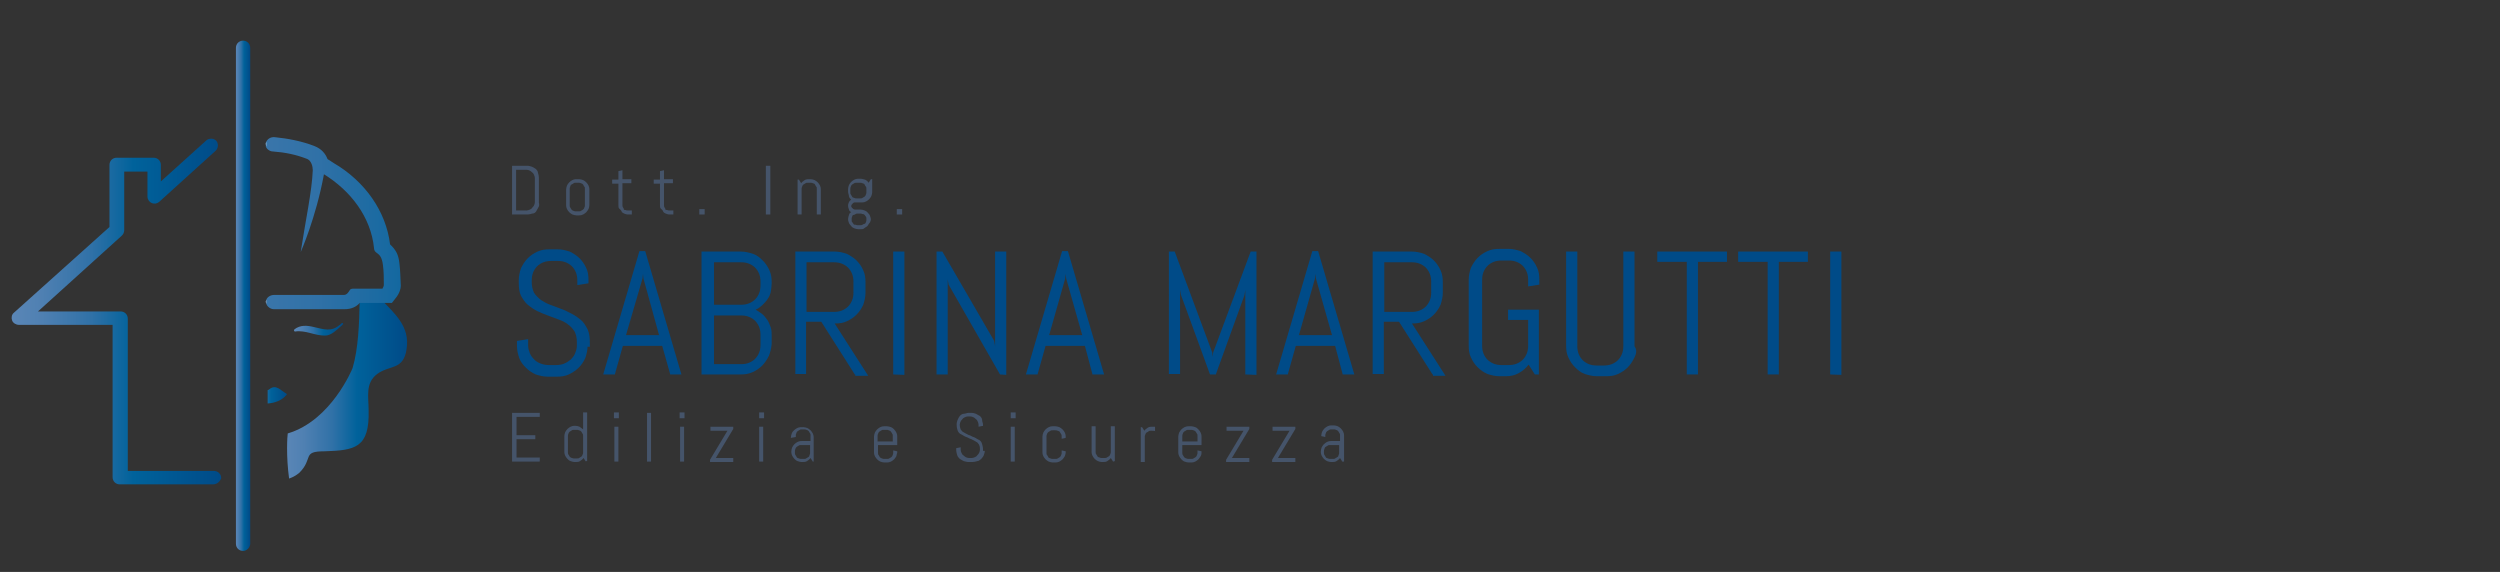<?xml version="1.0" encoding="UTF-8"?> <!-- Generator: Adobe Illustrator 24.1.0, SVG Export Plug-In . SVG Version: 6.00 Build 0) --> <svg xmlns="http://www.w3.org/2000/svg" xmlns:xlink="http://www.w3.org/1999/xlink" version="1.1" id="Livello_1" x="0px" y="0px" viewBox="0 0 559.5 128" style="enable-background:new 0 0 559.5 128;" xml:space="preserve"><rect x="0" y="0" width="559.5" height="128" fill="#333333" stroke="none"/> <style type="text/css"> .st0{fill:url(#SVGID_1_);} .st1{fill:url(#SVGID_2_);} .st2{fill:url(#SVGID_3_);} .st3{fill:none;} .st4{fill:url(#SVGID_4_);} .st5{fill:#FFFFFF;} .st6{fill:url(#SVGID_5_);} .st7{fill:url(#SVGID_6_);} .st8{fill:#004B88;} .st9{fill:#45546A;} .st10{fill:none;stroke:url(#SVGID_7_);stroke-width:4;stroke-linecap:round;stroke-linejoin:round;stroke-miterlimit:10;} .st11{fill:url(#SVGID_8_);} .st12{fill:url(#SVGID_9_);} .st13{fill:#FFFFFF;stroke:url(#SVGID_10_);stroke-width:3;stroke-linecap:round;stroke-linejoin:round;stroke-miterlimit:10;} </style> <g> <g> <g> <linearGradient id="SVGID_1_" gradientUnits="userSpaceOnUse" x1="64.24" y1="78.902" x2="91.072" y2="78.902" gradientTransform="matrix(1 0 0 -1 0 166)"> <stop offset="0" style="stop-color:#5A86B6"></stop> <stop offset="0.143" style="stop-color:#4F80B2"></stop> <stop offset="0.38" style="stop-color:#3071A7"></stop> <stop offset="0.584" style="stop-color:#00629B"></stop> <stop offset="1" style="stop-color:#004B88"></stop> </linearGradient> <path class="st0" d="M78.9,82.4c0,0-4.7,11.7-14.5,14.6c-0.1,0.5-0.4,5,0.3,10.1c0.9-0.3,1.7-0.8,2.3-1.3 c3.2-3.2,0.5-4.8,5.6-4.8c6.9-0.2,10.1-0.8,9.9-9.1c0-3.2-0.8-6.1,1.9-8.2c2.9-2.1,5.9-0.8,6.6-5.6c0.8-5.1-2.8-8-5.6-11h-4.9 C80.4,72.4,80.2,78.1,78.9,82.4z"></path> </g> <linearGradient id="SVGID_2_" gradientUnits="userSpaceOnUse" x1="65.977" y1="92.343" x2="76.873" y2="92.343" gradientTransform="matrix(1 0 0 -1 0 166)"> <stop offset="0" style="stop-color:#5A86B6"></stop> <stop offset="0.143" style="stop-color:#4F80B2"></stop> <stop offset="0.38" style="stop-color:#3071A7"></stop> <stop offset="0.584" style="stop-color:#00629B"></stop> <stop offset="1" style="stop-color:#004B88"></stop> </linearGradient> <path class="st1" d="M76.4,72.4c-0.2,0.2-0.3,0.3-0.5,0.4c-1.8,1.5-3.4,0.9-5.6,0.4c-1.6-0.4-3.1-0.5-4.4,0.5 c-0.1,0.1-0.1,0.2-0.1,0.3c0,0.1,0.2,0.2,0.2,0.2c2.4-0.4,4.5,1,6.9,0.9c1.3-0.1,2.4-1.2,3.4-2.1l0,0c0.1-0.1,0.2-0.1,0.2-0.2l0,0 c0,0,0,0,0.1-0.1C77,72.5,76.7,72.1,76.4,72.4z"></path> <linearGradient id="SVGID_3_" gradientUnits="userSpaceOnUse" x1="55.617" y1="77.517" x2="64.218" y2="77.517" gradientTransform="matrix(1 0 0 -1 0 166)"> <stop offset="0" style="stop-color:#5A86B6"></stop> <stop offset="0.143" style="stop-color:#4F80B2"></stop> <stop offset="0.38" style="stop-color:#3071A7"></stop> <stop offset="0.584" style="stop-color:#00629B"></stop> <stop offset="1" style="stop-color:#004B88"></stop> </linearGradient> <path class="st2" d="M64.1,88.1c-1.3-0.7-2.3-2.2-3.8-1c-0.2,0.1-0.2,0.2-0.4,0.2v3c1.6-0.1,3.2-0.7,4.2-1.9 C64.2,88.4,64.2,88.2,64.1,88.1z"></path> <path class="st3" d="M61.4,65.9h15.7c0.5,0,0.9-0.6,1.3-1.1c0.2-0.2,0.4-0.3,0.8-0.3h6.5c0.2-0.2,0.2-0.5,0.3-0.8 c0.1-1.5,0-3-0.2-4.5c-0.4-3.1-2-2.2-2-3.8c-0.7-6.8-5.1-12.8-11.2-16.5c-1.8,9.8-5.2,17.4-5.2,17.4c1.1-7.2,2.5-13.5,2.7-18.3 c0-0.8-0.2-2.2-1.2-2.5c-2.5-0.9-5.1-1.6-7.7-1.7c-0.8-0.1-1.4-0.5-1.6-1.1v34.3C59.8,66.4,60.6,65.9,61.4,65.9z"></path> <linearGradient id="SVGID_4_" gradientUnits="userSpaceOnUse" x1="12.268" y1="116.087" x2="166.957" y2="116.087" gradientTransform="matrix(1 0 0 -1 0 166)"> <stop offset="0" style="stop-color:#5A86B6"></stop> <stop offset="0.143" style="stop-color:#4F80B2"></stop> <stop offset="0.38" style="stop-color:#3071A7"></stop> <stop offset="0.584" style="stop-color:#00629B"></stop> <stop offset="1" style="stop-color:#004B88"></stop> </linearGradient> <path class="st4" d="M89.4,59c-0.2-1.9-0.7-3-2.1-4.3c-0.9-7.4-5.6-14.1-12.6-18.2l-1.4-0.9c-0.5-1.3-1.4-2.3-2.9-2.9 c-2.8-1.1-5.9-1.7-8.9-2c-0.9-0.1-1.7,0.4-2,1.2v0.9c0.2,0.6,0.9,1.1,1.6,1.1c2.7,0.2,5.2,0.7,7.7,1.7c0.9,0.4,1.2,1.7,1.2,2.5 c-0.2,4.8-1.6,11.1-2.7,18.3c0,0,3.4-7.6,5.2-17.4c6,3.7,10.5,9.6,11.2,16.5c0.1,1.6,1.6,0.6,2,3.8c0.2,1.5,0.2,3,0.2,4.5 c0,0.3-0.2,0.5-0.3,0.8h-6.5c-0.4,0-0.7,0.1-0.8,0.3c-0.3,0.5-0.7,1.1-1.3,1.1H61.4c-0.9,0-1.6,0.5-1.8,1.1v0.9 c0.2,0.6,0.9,1.2,1.7,1.2h15.8c1.5,0,2.6-0.5,3.4-1.4H82h4.2h1.5l1.1-1.4c0.5-0.7,0.9-1.6,0.9-2.5C89.6,62.2,89.6,60.6,89.4,59z"></path> <path class="st5" d="M59.6,32.7v-0.9c0,0.1-0.1,0.2-0.1,0.2C59.5,32.3,59.5,32.6,59.6,32.7z"></path> <linearGradient id="SVGID_5_" gradientUnits="userSpaceOnUse" x1="12.268" y1="133.716" x2="166.957" y2="133.716" gradientTransform="matrix(1 0 0 -1 0 166)"> <stop offset="0" style="stop-color:#5A86B6"></stop> <stop offset="0.143" style="stop-color:#4F80B2"></stop> <stop offset="0.38" style="stop-color:#3071A7"></stop> <stop offset="0.584" style="stop-color:#00629B"></stop> <stop offset="1" style="stop-color:#004B88"></stop> </linearGradient> <path class="st6" d="M59.6,32.7v-0.9c0,0.1-0.1,0.2-0.1,0.2C59.5,32.3,59.5,32.6,59.6,32.7z"></path> <path class="st5" d="M59.5,67.4c0,0.2,0,0.4,0.1,0.6v-0.9C59.6,67.2,59.5,67.3,59.5,67.4z"></path> <linearGradient id="SVGID_6_" gradientUnits="userSpaceOnUse" x1="12.268" y1="98.45" x2="166.957" y2="98.45" gradientTransform="matrix(1 0 0 -1 0 166)"> <stop offset="0" style="stop-color:#5A86B6"></stop> <stop offset="0.143" style="stop-color:#4F80B2"></stop> <stop offset="0.38" style="stop-color:#3071A7"></stop> <stop offset="0.584" style="stop-color:#00629B"></stop> <stop offset="1" style="stop-color:#004B88"></stop> </linearGradient> <path class="st7" d="M59.5,67.4c0,0.2,0,0.4,0.1,0.6v-0.9C59.6,67.2,59.5,67.3,59.5,67.4z"></path> </g> <g> <path class="st8" d="M131.5,77.4c0,0.9-0.2,1.8-0.5,2.7c-0.4,0.9-0.9,1.6-1.5,2.2c-0.6,0.6-1.4,1.1-2.2,1.5 c-0.9,0.4-1.7,0.5-2.7,0.5h-2c-0.9,0-1.8-0.2-2.7-0.5c-0.9-0.4-1.6-0.9-2.2-1.5s-1.2-1.3-1.5-2.2c-0.3-0.9-0.5-1.7-0.5-2.7v-1.1 l2.5-0.4v1.5c0,0.6,0.2,1.2,0.4,1.7c0.2,0.5,0.6,1,1,1.4c0.4,0.4,0.9,0.7,1.5,0.9c0.5,0.2,1.2,0.3,1.7,0.3h1.7 c0.6,0,1.2-0.1,1.7-0.3c0.5-0.2,1-0.5,1.5-0.9c0.4-0.4,0.8-0.9,1-1.4s0.4-1.1,0.4-1.7v-0.9c0-0.9-0.2-1.7-0.5-2.3 c-0.4-0.6-0.9-1.2-1.5-1.6c-0.6-0.5-1.3-0.8-2.1-1.1c-0.8-0.3-1.6-0.6-2.4-0.9s-1.6-0.6-2.4-1c-0.8-0.4-1.5-0.9-2.1-1.4 c-0.6-0.5-1.1-1.3-1.5-2c-0.4-0.8-0.5-1.8-0.5-3v-0.5c0-0.9,0.2-1.8,0.5-2.7c0.4-0.8,0.9-1.6,1.5-2.2c0.6-0.6,1.3-1.1,2.2-1.5 c0.9-0.4,1.7-0.5,2.7-0.5h1.8c0.9,0,1.8,0.2,2.7,0.5c0.8,0.4,1.6,0.9,2.2,1.5s1.1,1.3,1.5,2.2c0.4,0.8,0.5,1.7,0.5,2.7v0.7 l-2.5,0.4v-1.1c0-0.6-0.1-1.2-0.3-1.7s-0.5-1-0.9-1.4c-0.4-0.4-0.9-0.7-1.4-0.9c-0.5-0.2-1.1-0.3-1.7-0.3h-1.6 c-0.6,0-1.2,0.1-1.7,0.3c-0.5,0.2-1,0.5-1.4,0.9c-0.4,0.4-0.7,0.9-0.9,1.4c-0.2,0.5-0.3,1.1-0.3,1.7v0.5c0,0.9,0.2,1.6,0.5,2.3 c0.4,0.6,0.9,1.1,1.5,1.6c0.6,0.4,1.3,0.8,2.1,1.1c0.8,0.3,1.6,0.6,2.4,0.9c0.9,0.3,1.6,0.7,2.4,1.1c0.8,0.4,1.5,0.9,2.1,1.4 s1.1,1.3,1.5,2.1c0.4,0.9,0.5,1.8,0.5,3v0.9H131.5z"></path> <path class="st8" d="M148.2,77.4h-8.8l-1.8,6.4h-2.6l8.1-27.6h1.3l8.1,27.6H150L148.2,77.4z M140.1,75h7.4L144,62.3l-0.1-1l-0.1,1 L140.1,75z"></path> <path class="st8" d="M172.1,79.6c-0.4,0.8-0.9,1.6-1.5,2.2s-1.3,1.1-2.2,1.5c-0.9,0.4-1.7,0.5-2.7,0.5H157V56.3h8.8 c0.9,0,1.8,0.2,2.7,0.5s1.6,0.9,2.2,1.5s1.1,1.3,1.5,2.2c0.4,0.9,0.5,1.7,0.5,2.7v0.2c0,0.6-0.1,1.3-0.2,1.9s-0.4,1.2-0.7,1.6 c-0.3,0.5-0.7,0.9-1.2,1.4c-0.5,0.4-0.9,0.8-1.5,1c0.5,0.3,1,0.6,1.5,1c0.5,0.4,0.8,0.9,1.2,1.4c0.3,0.5,0.5,1.1,0.7,1.6 c0.2,0.6,0.2,1.3,0.2,1.9v1.8C172.6,78,172.4,78.8,172.1,79.6z M170.2,63c0-0.6-0.1-1.2-0.3-1.7c-0.2-0.5-0.5-1-0.9-1.4 c-0.4-0.4-0.9-0.7-1.4-0.9c-0.5-0.2-1.1-0.3-1.7-0.3h-6.1v9.5h6.1c0.6,0,1.2-0.1,1.7-0.3s1-0.5,1.4-0.9c0.4-0.4,0.7-0.9,0.9-1.4 c0.2-0.5,0.3-1.1,0.3-1.7V63z M170.2,74.9c0-0.6-0.1-1.2-0.3-1.7c-0.2-0.5-0.5-1-0.9-1.4c-0.4-0.4-0.9-0.7-1.4-0.9 s-1.1-0.3-1.7-0.3h-6.1v10.9h6.1c0.6,0,1.2-0.1,1.7-0.3s1-0.5,1.4-0.9c0.4-0.4,0.7-0.9,0.9-1.4c0.2-0.5,0.3-1.1,0.3-1.7V74.9z"></path> <path class="st8" d="M191.3,83.8L183.8,72h-3.4v11.7h-2.4V56.3h8.8c0.9,0,1.8,0.2,2.7,0.5c0.8,0.4,1.6,0.9,2.2,1.5 c0.6,0.6,1.1,1.3,1.5,2.2c0.4,0.9,0.5,1.7,0.5,2.7v2.3c0,0.9-0.2,1.8-0.5,2.7c-0.4,0.9-0.9,1.6-1.5,2.2c-0.6,0.6-1.3,1.1-2.2,1.5 c-0.8,0.4-1.7,0.5-2.7,0.5l7.5,11.7h-2.9V83.8z M191,63c0-0.6-0.1-1.2-0.3-1.7c-0.2-0.5-0.5-1-0.9-1.4c-0.4-0.4-0.9-0.7-1.4-0.9 c-0.5-0.2-1.1-0.3-1.7-0.3h-6.2v11.1h6.2c0.6,0,1.2-0.1,1.7-0.3c0.5-0.2,1-0.5,1.4-0.9c0.4-0.4,0.7-0.9,0.9-1.4 c0.2-0.5,0.3-1.1,0.3-1.7V63z"></path> <path class="st8" d="M199.9,83.8V56.3h2.5v27.6L199.9,83.8L199.9,83.8z"></path> <path class="st8" d="M223.8,83.8l-11.5-20.1l-0.2-1.2v21.3h-2.5V56.3h1.3l11.6,20l0.2,1.2V56.3h2.5v27.6L223.8,83.8L223.8,83.8z"></path> <path class="st8" d="M242.8,77.4h-8.8l-1.8,6.4h-2.6l8.1-27.6h1.3l8.1,27.6h-2.6L242.8,77.4z M234.8,75h7.4l-3.6-12.7l-0.1-1 l-0.1,1L234.8,75z"></path> <path class="st8" d="M278.7,83.8V64.9l-0.2,1.2l-6.4,17.7h-1.3L264.3,66l-0.2-1.2v18.9h-2.5V56.3h1.3l8.4,22.6l0.1,1l0.1-1 l8.4-22.6h1.3v27.6L278.7,83.8L278.7,83.8z"></path> <path class="st8" d="M298.8,77.4H290l-1.8,6.4h-2.6l8.1-27.6h1.3l8.1,27.6h-2.6L298.8,77.4z M290.7,75h7.4l-3.6-12.7l-0.1-1 l-0.1,1L290.7,75z"></path> <path class="st8" d="M320.6,83.8L313.1,72h-3.4v11.7h-2.5V56.3h8.8c0.9,0,1.8,0.2,2.7,0.5c0.8,0.4,1.6,0.9,2.2,1.5 c0.6,0.6,1.1,1.3,1.5,2.2c0.4,0.9,0.5,1.7,0.5,2.7v2.3c0,0.9-0.2,1.8-0.5,2.7c-0.4,0.9-0.9,1.6-1.5,2.2c-0.6,0.6-1.3,1.1-2.2,1.5 s-1.7,0.5-2.7,0.5l7.5,11.7h-2.8V83.8z M320.3,63c0-0.6-0.1-1.2-0.3-1.7s-0.5-1-0.9-1.4c-0.4-0.4-0.9-0.7-1.4-0.9 c-0.5-0.2-1.1-0.3-1.7-0.3h-6.2v11.1h6.2c0.6,0,1.2-0.1,1.7-0.3c0.5-0.2,1-0.5,1.4-0.9s0.7-0.9,0.9-1.4c0.2-0.5,0.3-1.1,0.3-1.7 V63z"></path> <path class="st8" d="M344.3,83.8h-0.8l-1.4-2.2c-0.6,0.8-1.3,1.4-2.2,1.9c-0.9,0.5-1.8,0.7-2.9,0.7h-1.4c-0.9,0-1.8-0.2-2.7-0.5 c-0.9-0.4-1.6-0.9-2.2-1.5s-1.1-1.3-1.5-2.2c-0.4-0.8-0.5-1.7-0.5-2.7V62.6c0-0.9,0.2-1.8,0.5-2.7c0.4-0.8,0.9-1.6,1.5-2.2 c0.6-0.6,1.3-1.1,2.2-1.5c0.9-0.4,1.7-0.5,2.7-0.5h2c0.9,0,1.8,0.2,2.7,0.5c0.8,0.4,1.6,0.9,2.2,1.5c0.6,0.6,1.1,1.3,1.5,2.2 c0.4,0.8,0.5,1.7,0.5,2.7v1.1l-2.5,0.4v-1.5c0-0.6-0.1-1.2-0.3-1.7c-0.2-0.5-0.5-1-0.9-1.4c-0.4-0.4-0.9-0.7-1.4-0.9 c-0.5-0.2-1.1-0.3-1.7-0.3h-1.7c-0.6,0-1.2,0.1-1.7,0.3c-0.5,0.2-1,0.5-1.4,0.9c-0.4,0.4-0.7,0.9-0.9,1.4 c-0.2,0.5-0.3,1.1-0.3,1.7v14.8c0,0.6,0.1,1.2,0.3,1.7c0.2,0.5,0.5,1,0.9,1.4c0.4,0.4,0.9,0.7,1.4,0.9c0.5,0.2,1.1,0.3,1.7,0.3 h1.7c0.6,0,1.2-0.1,1.7-0.3s1-0.5,1.4-0.9c0.4-0.4,0.7-0.9,0.9-1.4c0.2-0.5,0.3-1.1,0.3-1.7v-5.8h-4.5v-2.3h6.9V83.8z"></path> <path class="st8" d="M365.8,80c-0.4,0.8-0.9,1.6-1.5,2.2s-1.3,1.1-2.2,1.5c-0.8,0.4-1.7,0.5-2.7,0.5h-2c-0.9,0-1.8-0.2-2.7-0.5 s-1.6-0.9-2.2-1.5c-0.6-0.6-1.1-1.3-1.5-2.2c-0.4-0.8-0.5-1.7-0.5-2.7V56.3h2.5v21.2c0,0.6,0.1,1.2,0.3,1.7c0.2,0.5,0.5,1,0.9,1.4 c0.4,0.4,0.9,0.7,1.4,0.9c0.5,0.2,1.1,0.3,1.7,0.3h1.7c0.6,0,1.2-0.1,1.7-0.3c0.5-0.2,1-0.5,1.4-0.9c0.4-0.4,0.7-0.9,0.9-1.4 c0.2-0.5,0.3-1.1,0.3-1.7V56.3h2.5v21.2C366.4,78.3,366.2,79.2,365.8,80z"></path> <path class="st8" d="M380,58.6v25.2h-2.5V58.6h-6.6v-2.3h15.6v2.3H380z"></path> <path class="st8" d="M398.1,58.6v25.2h-2.5V58.6H389v-2.3h15.6v2.3H398.1z"></path> <path class="st8" d="M409.6,83.8V56.3h2.5v27.6L409.6,83.8L409.6,83.8z"></path> </g> <g> <path class="st9" d="M114.6,103.3V92.4h6.2v0.9h-5.2v4.1h4.2v0.9h-4.2v4.1h5.2v0.9L114.6,103.3L114.6,103.3z"></path> <path class="st9" d="M131.1,103.3l-0.5-0.8c-0.2,0.3-0.5,0.5-0.8,0.7c-0.3,0.2-0.7,0.2-1,0.2h-0.2c-0.3,0-0.6-0.1-0.9-0.2 s-0.5-0.3-0.7-0.5c-0.2-0.2-0.4-0.5-0.5-0.7c-0.1-0.2-0.2-0.5-0.2-0.9v-3.5c0-0.3,0.1-0.6,0.2-0.9c0.1-0.2,0.3-0.5,0.5-0.7 c0.2-0.2,0.5-0.4,0.7-0.5c0.2-0.1,0.5-0.2,0.9-0.2h0.2c0.3,0,0.7,0.1,0.9,0.2c0.2,0.2,0.5,0.3,0.8,0.6v-3.8h0.9v10.9h-0.3V103.3z M130.5,97.6c0-0.2,0-0.4-0.1-0.5c-0.1-0.2-0.2-0.3-0.3-0.5c-0.2-0.2-0.2-0.2-0.5-0.3s-0.3-0.1-0.5-0.1h-0.6c-0.2,0-0.4,0-0.5,0.1 c-0.2,0.1-0.3,0.2-0.5,0.3c-0.2,0.2-0.2,0.2-0.3,0.5c-0.1,0.2-0.1,0.3-0.1,0.5v3.6c0,0.2,0,0.4,0.1,0.5c0.1,0.2,0.2,0.3,0.3,0.5 c0.2,0.2,0.2,0.2,0.5,0.3s0.3,0.1,0.5,0.1h0.6c0.2,0,0.4,0,0.5-0.1c0.2-0.1,0.3-0.2,0.5-0.3c0.2-0.2,0.2-0.2,0.3-0.5 c0.1-0.2,0.1-0.3,0.1-0.5V97.6z"></path> <path class="st9" d="M137.4,93.6v-1.3h1.1v1.3H137.4z M137.5,103.3v-7.8h0.9v7.8H137.5z"></path> <path class="st9" d="M144.8,103.3V92.4h0.9v10.9H144.8z"></path> <path class="st9" d="M152.1,93.6v-1.3h1.1v1.3H152.1z M152.2,103.3v-7.8h0.9v7.8H152.2z"></path> <path class="st9" d="M158.9,103.3v-0.4l3.9-6.5h-3.8v-0.9h5.1V96l-3.9,6.5h3.9v0.9H158.9z"></path> <path class="st9" d="M169.9,93.6v-1.3h1.1v1.3H169.9z M169.9,103.3v-7.8h0.9v7.8H169.9z"></path> <path class="st9" d="M181.9,103.3l-0.5-0.8c-0.2,0.3-0.5,0.5-0.8,0.7c-0.3,0.2-0.7,0.2-1,0.2h-0.2c-0.3,0-0.6-0.1-0.9-0.2 s-0.5-0.3-0.7-0.5c-0.2-0.2-0.4-0.5-0.5-0.7c-0.1-0.2-0.2-0.5-0.2-0.9v-0.1c0-0.3,0.1-0.6,0.2-0.9c0.1-0.2,0.3-0.5,0.5-0.7 c0.2-0.2,0.5-0.4,0.7-0.5s0.5-0.2,0.9-0.2h2v-1.2c0-0.2,0-0.4-0.1-0.5c-0.1-0.2-0.2-0.3-0.3-0.5c-0.2-0.2-0.2-0.2-0.5-0.3 s-0.3-0.1-0.5-0.1h-0.5c-0.2,0-0.4,0-0.5,0.1c-0.2,0.1-0.3,0.2-0.5,0.3c-0.2,0.2-0.2,0.2-0.3,0.5c-0.1,0.2-0.1,0.3-0.1,0.5v0.3 L177,98v-0.1c0-0.3,0.1-0.6,0.2-0.9s0.3-0.5,0.5-0.7c0.2-0.2,0.5-0.4,0.7-0.5c0.2-0.1,0.5-0.2,0.9-0.2h0.5c0.3,0,0.6,0.1,0.9,0.2 c0.2,0.1,0.5,0.3,0.7,0.5s0.4,0.5,0.5,0.7s0.2,0.5,0.2,0.9v5.7l0,0V103.3z M181.3,99.6h-2c-0.2,0-0.4,0-0.5,0.1 c-0.2,0.1-0.3,0.2-0.5,0.3c-0.2,0.2-0.2,0.2-0.3,0.5c-0.1,0.2-0.1,0.3-0.1,0.5v0.3c0,0.2,0,0.4,0.1,0.5c0.1,0.2,0.2,0.3,0.3,0.5 s0.2,0.2,0.5,0.3c0.2,0.1,0.3,0.1,0.5,0.1h0.6c0.2,0,0.4,0,0.5-0.1c0.2-0.1,0.3-0.2,0.5-0.3s0.2-0.2,0.3-0.5 c0.1-0.2,0.1-0.3,0.1-0.5L181.3,99.6L181.3,99.6z"></path> <path class="st9" d="M200.6,102.1c-0.2,0.3-0.3,0.5-0.5,0.7s-0.5,0.4-0.7,0.5c-0.2,0.1-0.5,0.2-0.9,0.2h-0.6 c-0.3,0-0.6-0.1-0.9-0.2c-0.2-0.1-0.5-0.3-0.7-0.5s-0.4-0.5-0.5-0.7c-0.1-0.2-0.2-0.5-0.2-0.9v-3.5c0-0.3,0.1-0.6,0.2-0.9 c0.1-0.2,0.3-0.5,0.5-0.7c0.2-0.2,0.5-0.4,0.7-0.5c0.2-0.1,0.5-0.2,0.9-0.2h0.6c0.3,0,0.6,0.1,0.9,0.2s0.5,0.3,0.7,0.5 c0.2,0.2,0.4,0.5,0.5,0.7c0.1,0.2,0.2,0.5,0.2,0.9v1.9h-4.3v1.7c0,0.2,0,0.4,0.1,0.5c0.1,0.2,0.2,0.3,0.3,0.5 c0.2,0.2,0.2,0.2,0.5,0.3c0.2,0.1,0.3,0.1,0.5,0.1h0.6c0.2,0,0.4,0,0.5-0.1c0.2-0.1,0.3-0.2,0.5-0.3c0.2-0.2,0.2-0.2,0.3-0.5 c0.1-0.2,0.1-0.3,0.1-0.5v-0.5l0.9,0.2v0.3C200.7,101.5,200.7,101.8,200.6,102.1z M199.8,97.6c0-0.2,0-0.4-0.1-0.5 c-0.1-0.2-0.2-0.3-0.3-0.5c-0.2-0.2-0.2-0.2-0.5-0.3c-0.2-0.1-0.3-0.1-0.5-0.1h-0.6c-0.2,0-0.4,0-0.5,0.1 c-0.2,0.1-0.3,0.2-0.5,0.3c-0.2,0.2-0.2,0.2-0.3,0.5c-0.1,0.2-0.1,0.3-0.1,0.5v1.2h3.4L199.8,97.6L199.8,97.6z"></path> <path class="st9" d="M220.4,100.8c0,0.4-0.1,0.7-0.2,1s-0.3,0.6-0.6,0.9c-0.3,0.2-0.5,0.5-0.9,0.5c-0.3,0.1-0.7,0.2-1.1,0.2h-0.8 c-0.4,0-0.7-0.1-1.1-0.2c-0.4-0.2-0.6-0.3-0.9-0.5c-0.2-0.2-0.5-0.5-0.6-0.9s-0.2-0.7-0.2-1v-0.5l1-0.2v0.6c0,0.2,0.1,0.5,0.2,0.7 c0.1,0.2,0.2,0.4,0.4,0.5c0.2,0.2,0.4,0.3,0.5,0.4c0.2,0.1,0.5,0.2,0.7,0.2h0.7c0.2,0,0.5-0.1,0.7-0.2s0.4-0.2,0.5-0.4 c0.2-0.2,0.3-0.3,0.4-0.5c0.1-0.2,0.2-0.5,0.2-0.7v-0.3c0-0.4-0.1-0.7-0.2-0.9c-0.2-0.2-0.3-0.5-0.6-0.6c-0.3-0.2-0.5-0.3-0.9-0.5 c-0.3-0.2-0.6-0.2-0.9-0.4c-0.3-0.2-0.6-0.2-0.9-0.4c-0.3-0.2-0.5-0.3-0.9-0.5c-0.3-0.2-0.5-0.5-0.6-0.8s-0.2-0.7-0.2-1.2V95 c0-0.4,0.1-0.7,0.2-1s0.3-0.6,0.5-0.9c0.2-0.2,0.5-0.5,0.9-0.5s0.7-0.2,1-0.2h0.7c0.4,0,0.7,0.1,1,0.2c0.3,0.2,0.6,0.3,0.9,0.5 c0.2,0.2,0.5,0.5,0.5,0.9s0.2,0.7,0.2,1v0.3l-1,0.2V95c0-0.2-0.1-0.5-0.2-0.7s-0.2-0.4-0.4-0.5c-0.2-0.2-0.3-0.3-0.5-0.4 c-0.2-0.1-0.5-0.2-0.7-0.2h-0.6c-0.2,0-0.5,0.1-0.7,0.2c-0.2,0.1-0.4,0.2-0.5,0.4c-0.2,0.2-0.3,0.3-0.4,0.5 c-0.1,0.2-0.2,0.5-0.2,0.7v0.2c0,0.3,0.1,0.6,0.2,0.9c0.2,0.2,0.3,0.5,0.6,0.6c0.3,0.2,0.5,0.3,0.9,0.5c0.3,0.2,0.6,0.2,0.9,0.4 s0.6,0.2,0.9,0.4c0.3,0.2,0.5,0.3,0.9,0.5c0.3,0.2,0.5,0.5,0.6,0.9s0.2,0.7,0.2,1.2v0.3H220.4z"></path> <path class="st9" d="M226.2,93.6v-1.3h1.1v1.3H226.2z M226.2,103.3v-7.8h0.9v7.8H226.2z"></path> <path class="st9" d="M238.3,102.1c-0.2,0.3-0.3,0.5-0.5,0.7c-0.2,0.2-0.5,0.4-0.7,0.5c-0.2,0.1-0.5,0.2-0.9,0.2h-0.6 c-0.3,0-0.6-0.1-0.9-0.2c-0.2-0.1-0.5-0.3-0.7-0.5s-0.4-0.5-0.5-0.7c-0.1-0.2-0.2-0.5-0.2-0.9v-3.5c0-0.3,0.1-0.6,0.2-0.9 c0.1-0.2,0.3-0.5,0.5-0.7c0.2-0.2,0.5-0.4,0.7-0.5s0.5-0.2,0.9-0.2h0.6c0.3,0,0.6,0.1,0.9,0.2c0.2,0.1,0.5,0.3,0.7,0.5 c0.2,0.2,0.4,0.5,0.5,0.7c0.1,0.2,0.2,0.5,0.2,0.9V98l-0.9,0.2v-0.5c0-0.2,0-0.4-0.1-0.5c-0.1-0.2-0.2-0.3-0.3-0.5 s-0.2-0.2-0.5-0.3s-0.3-0.1-0.5-0.1h-0.6c-0.2,0-0.4,0-0.5,0.1c-0.2,0.1-0.3,0.2-0.5,0.3c-0.2,0.2-0.2,0.2-0.3,0.5 c-0.1,0.2-0.1,0.3-0.1,0.5v3.6c0,0.2,0,0.4,0.1,0.5s0.2,0.3,0.3,0.5s0.2,0.2,0.5,0.3c0.2,0.1,0.3,0.1,0.5,0.1h0.6 c0.2,0,0.4,0,0.5-0.1c0.2-0.1,0.3-0.2,0.5-0.3c0.2-0.2,0.2-0.2,0.3-0.5c0.1-0.2,0.1-0.3,0.1-0.5v-0.5l0.9,0.2v0.3 C238.5,101.5,238.4,101.8,238.3,102.1z"></path> <path class="st9" d="M249.1,103.3l-0.5-0.8c-0.2,0.3-0.5,0.5-0.8,0.7c-0.3,0.2-0.7,0.2-1,0.2h-0.2c-0.3,0-0.6-0.1-0.9-0.2 c-0.2-0.1-0.5-0.3-0.7-0.5c-0.2-0.2-0.4-0.5-0.5-0.7c-0.1-0.2-0.2-0.5-0.2-0.9v-5.7h0.9v5.7c0,0.2,0,0.4,0.1,0.5 c0.1,0.2,0.2,0.3,0.3,0.5s0.2,0.2,0.5,0.3c0.2,0.1,0.3,0.1,0.5,0.1h0.6c0.2,0,0.4,0,0.5-0.1c0.2-0.1,0.3-0.2,0.5-0.3 c0.2-0.2,0.2-0.2,0.3-0.5c0.1-0.2,0.1-0.3,0.1-0.5v-5.7h0.9v7.8L249.1,103.3L249.1,103.3z"></path> <path class="st9" d="M257.6,96.4c-0.2,0-0.4,0-0.5,0.1s-0.3,0.2-0.5,0.3c-0.2,0.2-0.2,0.2-0.3,0.5c-0.1,0.2-0.1,0.3-0.1,0.5v5.6 h-0.9v-7.8h0.3l0.5,0.8c0.2-0.3,0.5-0.5,0.8-0.7c0.3-0.2,0.7-0.2,1.1-0.2h0.5v1C258.5,96.4,257.6,96.4,257.6,96.4z"></path> <path class="st9" d="M268.7,102.1c-0.2,0.3-0.3,0.5-0.5,0.7s-0.5,0.4-0.7,0.5c-0.2,0.1-0.5,0.2-0.9,0.2H266 c-0.3,0-0.6-0.1-0.9-0.2s-0.5-0.3-0.7-0.5s-0.4-0.5-0.5-0.7c-0.1-0.2-0.2-0.5-0.2-0.9v-3.5c0-0.3,0.1-0.6,0.2-0.9 c0.1-0.2,0.3-0.5,0.5-0.7c0.2-0.2,0.5-0.4,0.7-0.5s0.5-0.2,0.9-0.2h0.6c0.3,0,0.6,0.1,0.9,0.2s0.5,0.3,0.7,0.5 c0.2,0.2,0.4,0.5,0.5,0.7c0.1,0.2,0.2,0.5,0.2,0.9v1.9h-4.3v1.7c0,0.2,0,0.4,0.1,0.5c0.1,0.2,0.2,0.3,0.3,0.5 c0.2,0.2,0.2,0.2,0.5,0.3s0.3,0.1,0.5,0.1h0.6c0.2,0,0.4,0,0.5-0.1c0.2-0.1,0.3-0.2,0.5-0.3c0.2-0.2,0.2-0.2,0.3-0.5 c0.1-0.2,0.1-0.3,0.1-0.5v-0.5l0.9,0.2v0.3C268.9,101.5,268.9,101.8,268.7,102.1z M268,97.6c0-0.2,0-0.4-0.1-0.5 c-0.1-0.2-0.2-0.3-0.3-0.5c-0.2-0.2-0.2-0.2-0.5-0.3s-0.3-0.1-0.5-0.1H266c-0.2,0-0.4,0-0.5,0.1c-0.2,0.1-0.3,0.2-0.5,0.3 c-0.2,0.2-0.2,0.2-0.3,0.5c-0.1,0.2-0.1,0.3-0.1,0.5v1.2h3.4L268,97.6L268,97.6z"></path> <path class="st9" d="M274.4,103.3v-0.4l3.9-6.5h-3.8v-0.9h5.1V96l-3.9,6.5h3.9v0.9H274.4z"></path> <path class="st9" d="M284.7,103.3v-0.4l3.9-6.5h-3.8v-0.9h5.1V96l-3.9,6.5h3.9v0.9H284.7z"></path> <path class="st9" d="M300.4,103.3l-0.5-0.8c-0.2,0.3-0.5,0.5-0.8,0.7c-0.3,0.2-0.7,0.2-1,0.2h-0.2c-0.3,0-0.6-0.1-0.9-0.2 c-0.2-0.1-0.5-0.3-0.7-0.5c-0.2-0.2-0.4-0.5-0.5-0.7c-0.1-0.2-0.2-0.5-0.2-0.9v-0.1c0-0.3,0.1-0.6,0.2-0.9 c0.1-0.2,0.3-0.5,0.5-0.7c0.2-0.2,0.5-0.4,0.7-0.5c0.2-0.1,0.5-0.2,0.9-0.2h2v-1.2c0-0.2,0-0.4-0.1-0.5c-0.1-0.2-0.2-0.3-0.3-0.5 c-0.2-0.2-0.2-0.2-0.5-0.3c-0.2-0.1-0.3-0.1-0.5-0.1h-0.5c-0.2,0-0.4,0-0.5,0.1c-0.2,0.1-0.3,0.2-0.5,0.3 c-0.2,0.2-0.2,0.2-0.3,0.5c-0.1,0.2-0.1,0.3-0.1,0.5v0.3l-0.9-0.2v-0.1c0-0.3,0.1-0.6,0.2-0.9c0.1-0.2,0.3-0.5,0.5-0.7 c0.2-0.2,0.5-0.4,0.7-0.5c0.2-0.1,0.5-0.2,0.9-0.2h0.5c0.3,0,0.6,0.1,0.9,0.2c0.2,0.1,0.5,0.3,0.7,0.5s0.4,0.5,0.5,0.7 c0.1,0.2,0.2,0.5,0.2,0.9v5.7l0,0V103.3z M299.7,99.6h-2c-0.2,0-0.4,0-0.5,0.1c-0.2,0.1-0.3,0.2-0.5,0.3s-0.2,0.2-0.3,0.5 c-0.1,0.2-0.1,0.3-0.1,0.5v0.3c0,0.2,0,0.4,0.1,0.5c0.1,0.2,0.2,0.3,0.3,0.5s0.2,0.2,0.5,0.3c0.2,0.1,0.3,0.1,0.5,0.1h0.6 c0.2,0,0.4,0,0.5-0.1c0.2-0.1,0.3-0.2,0.5-0.3s0.2-0.2,0.3-0.5c0.1-0.2,0.1-0.3,0.1-0.5L299.7,99.6L299.7,99.6z"></path> </g> <g> <path class="st9" d="M120.5,46.4c-0.2,0.3-0.3,0.6-0.5,0.9s-0.5,0.5-0.9,0.5c-0.3,0.1-0.7,0.2-1,0.2h-3.5V37.1h3.4 c0.4,0,0.7,0.1,1,0.2s0.6,0.3,0.9,0.5c0.2,0.2,0.5,0.5,0.5,0.9c0.1,0.3,0.2,0.7,0.2,1v5.6C120.7,45.8,120.7,46.1,120.5,46.4z M119.7,39.8c0-0.2-0.1-0.5-0.2-0.7c-0.1-0.2-0.2-0.4-0.4-0.5c-0.2-0.2-0.3-0.3-0.5-0.4c-0.2-0.1-0.5-0.2-0.7-0.2h-2.4v9.1h2.4 c0.2,0,0.5-0.1,0.7-0.2s0.4-0.2,0.5-0.4c0.2-0.2,0.3-0.3,0.4-0.5c0.1-0.2,0.2-0.5,0.2-0.7V39.8z"></path> <path class="st9" d="M131.7,46.8c-0.2,0.3-0.3,0.5-0.5,0.7c-0.2,0.2-0.5,0.4-0.7,0.5c-0.2,0.1-0.5,0.2-0.9,0.2H129 c-0.3,0-0.6-0.1-0.9-0.2c-0.2-0.1-0.5-0.3-0.7-0.5c-0.2-0.2-0.4-0.5-0.5-0.7c-0.1-0.2-0.2-0.5-0.2-0.9v-3.5c0-0.3,0.1-0.6,0.2-0.9 c0.1-0.2,0.3-0.5,0.5-0.7c0.2-0.2,0.5-0.4,0.7-0.5c0.2-0.1,0.5-0.2,0.9-0.2h0.6c0.3,0,0.6,0.1,0.9,0.2c0.2,0.1,0.5,0.3,0.7,0.5 c0.2,0.2,0.4,0.5,0.5,0.7c0.1,0.2,0.2,0.5,0.2,0.9v3.5C131.9,46.2,131.8,46.6,131.7,46.8z M130.9,42.3c0-0.2,0-0.4-0.1-0.5 s-0.2-0.3-0.3-0.5c-0.2-0.2-0.2-0.2-0.5-0.3c-0.2-0.1-0.3-0.1-0.5-0.1h-0.6c-0.2,0-0.4,0-0.5,0.1s-0.3,0.2-0.5,0.3 s-0.2,0.2-0.3,0.5c-0.1,0.2-0.1,0.3-0.1,0.5v3.6c0,0.2,0,0.4,0.1,0.5c0.1,0.2,0.2,0.3,0.3,0.5c0.2,0.2,0.2,0.2,0.5,0.3 c0.2,0.1,0.3,0.1,0.5,0.1h0.6c0.2,0,0.4,0,0.5-0.1c0.2-0.1,0.3-0.2,0.5-0.3c0.2-0.2,0.2-0.2,0.3-0.5c0.1-0.2,0.1-0.3,0.1-0.5V42.3 z"></path> <path class="st9" d="M140.5,48c-0.3,0-0.5-0.1-0.8-0.2c-0.2-0.1-0.5-0.2-0.6-0.5s-0.3-0.4-0.5-0.6c-0.2-0.2-0.2-0.5-0.2-0.8v-4.8 h-1.4v-0.9h1.4v-1.9l0.9-0.2v2h2v0.9h-2v4.9c0,0.2,0,0.3,0.1,0.5c0.1,0.2,0.2,0.2,0.2,0.4s0.2,0.2,0.4,0.2 c0.2,0.1,0.3,0.1,0.5,0.1h0.9v0.9L140.5,48L140.5,48z"></path> <path class="st9" d="M149.8,48c-0.3,0-0.5-0.1-0.8-0.2c-0.2-0.1-0.5-0.2-0.6-0.5s-0.3-0.4-0.5-0.6c-0.2-0.2-0.2-0.5-0.2-0.8v-4.8 h-1.4v-0.9h1.4v-1.9l0.9-0.2v2h2v0.9h-2v4.9c0,0.2,0,0.3,0.1,0.5c0.1,0.2,0.2,0.2,0.2,0.4s0.2,0.2,0.4,0.2 c0.2,0.1,0.3,0.1,0.5,0.1h0.9v0.9L149.8,48L149.8,48z"></path> <path class="st9" d="M156.5,48v-1.2h1.2V48H156.5z"></path> <path class="st9" d="M171.4,48V37.1h1V48H171.4z"></path> <path class="st9" d="M182.8,48v-5.7c0-0.2,0-0.4-0.1-0.5s-0.2-0.3-0.3-0.5s-0.2-0.2-0.5-0.3c-0.2-0.1-0.3-0.1-0.5-0.1h-0.6 c-0.2,0-0.4,0-0.5,0.1c-0.2,0.1-0.3,0.2-0.5,0.3c-0.2,0.2-0.2,0.2-0.3,0.5c-0.1,0.2-0.1,0.3-0.1,0.5V48h-0.9v-7.8h0.3l0.5,0.8 c0.2-0.3,0.5-0.5,0.8-0.7c0.3-0.2,0.7-0.2,1.1-0.2h0.2c0.3,0,0.6,0.1,0.9,0.2c0.2,0.1,0.5,0.3,0.7,0.5c0.2,0.2,0.4,0.5,0.5,0.7 c0.1,0.2,0.2,0.5,0.2,0.9V48L182.8,48L182.8,48z"></path> <path class="st9" d="M194.6,49.9c-0.2,0.2-0.3,0.5-0.5,0.7c-0.2,0.2-0.5,0.3-0.7,0.5c-0.2,0.2-0.5,0.2-0.9,0.2h-0.4 c-0.3,0-0.6-0.1-0.9-0.2c-0.2-0.1-0.5-0.2-0.7-0.5s-0.4-0.4-0.5-0.7s-0.2-0.5-0.2-0.9l0,0c0-0.3,0.1-0.5,0.2-0.9 c0.1-0.3,0.2-0.5,0.5-0.6c-0.2-0.2-0.5-0.3-0.5-0.6c-0.1-0.3-0.2-0.5-0.2-0.9c0-0.3,0.1-0.5,0.2-0.8c0.1-0.2,0.3-0.4,0.5-0.5 c-0.2-0.2-0.5-0.5-0.5-0.8s-0.2-0.6-0.2-1v-0.6c0-0.3,0.1-0.6,0.2-0.9c0.1-0.2,0.3-0.5,0.5-0.7s0.5-0.4,0.7-0.5 c0.2-0.1,0.5-0.2,0.9-0.2h0.4c0.4,0,0.7,0.1,1.1,0.2c0.4,0.2,0.6,0.4,0.8,0.7l0.5-0.8h0.3V43c0,0.3-0.1,0.6-0.2,0.9 c-0.1,0.2-0.3,0.5-0.5,0.7c-0.2,0.2-0.5,0.4-0.7,0.5c-0.2,0.1-0.5,0.2-0.9,0.2h-1.6c-0.1,0-0.2,0-0.3,0.1 c-0.1,0.1-0.2,0.1-0.2,0.2c-0.1,0.1-0.2,0.2-0.2,0.2s-0.1,0.2-0.1,0.3s0,0.2,0.1,0.3s0.1,0.2,0.2,0.2c0.1,0.1,0.2,0.2,0.2,0.2 c0.1,0,0.2,0.1,0.3,0.1h1.3c0.3,0,0.6,0.1,0.9,0.2c0.2,0.1,0.5,0.2,0.7,0.5c0.2,0.2,0.4,0.4,0.5,0.7c0.1,0.3,0.2,0.5,0.2,0.9l0,0 C194.8,49.4,194.8,49.7,194.6,49.9z M193.9,42.3c0-0.2,0-0.4-0.1-0.5s-0.2-0.3-0.3-0.5s-0.2-0.2-0.5-0.3c-0.2-0.1-0.3-0.1-0.5-0.1 h-0.8c-0.2,0-0.4,0-0.5,0.1c-0.2,0.1-0.3,0.2-0.5,0.3c-0.2,0.2-0.2,0.2-0.3,0.5c-0.1,0.2-0.1,0.3-0.1,0.5V43c0,0.2,0,0.4,0.1,0.5 c0.1,0.2,0.2,0.3,0.3,0.5s0.2,0.2,0.5,0.3c0.2,0.1,0.3,0.1,0.5,0.1h0.8c0.2,0,0.4,0,0.5-0.1c0.2-0.1,0.3-0.2,0.5-0.3 c0.2-0.2,0.2-0.2,0.3-0.5c0.1-0.2,0.1-0.3,0.1-0.5V42.3z M193.9,49c0-0.2,0-0.4-0.1-0.5c-0.1-0.1-0.2-0.3-0.3-0.4 s-0.2-0.2-0.5-0.2c-0.2-0.1-0.3-0.1-0.5-0.1h-0.5c-0.2,0-0.4,0-0.5,0.1c-0.2,0.1-0.3,0.2-0.5,0.2s-0.2,0.2-0.3,0.4 c-0.1,0.2-0.1,0.3-0.1,0.5v0.2c0,0.2,0,0.4,0.1,0.5c0.1,0.1,0.2,0.2,0.3,0.4s0.2,0.2,0.5,0.2c0.2,0.1,0.3,0.1,0.5,0.1h0.5 c0.2,0,0.4,0,0.5-0.1c0.2-0.1,0.3-0.2,0.5-0.2c0.2-0.1,0.2-0.2,0.3-0.4s0.1-0.3,0.1-0.5V49z"></path> <path class="st9" d="M200.7,48v-1.2h1.2V48H200.7z"></path> </g> <linearGradient id="SVGID_7_" gradientUnits="userSpaceOnUse" x1="54.368" y1="76.908" x2="54.368" y2="76.908" gradientTransform="matrix(1 0 0 -1 0 166)"> <stop offset="0" style="stop-color:#5A86B6"></stop> <stop offset="0.143" style="stop-color:#4F80B2"></stop> <stop offset="0.38" style="stop-color:#3071A7"></stop> <stop offset="0.584" style="stop-color:#00629B"></stop> <stop offset="1" style="stop-color:#004B88"></stop> </linearGradient> <path class="st10" d="M54.4,89.1"></path> <linearGradient id="SVGID_8_" gradientUnits="userSpaceOnUse" x1="52.783" y1="99.78" x2="55.911" y2="99.78" gradientTransform="matrix(1 0 0 -1 0 166)"> <stop offset="0" style="stop-color:#5A86B6"></stop> <stop offset="0.143" style="stop-color:#4F80B2"></stop> <stop offset="0.38" style="stop-color:#3071A7"></stop> <stop offset="0.584" style="stop-color:#00629B"></stop> <stop offset="1" style="stop-color:#004B88"></stop> </linearGradient> <path class="st11" d="M54.4,123.3c-0.9,0-1.6-0.7-1.6-1.6V10.7c0-0.9,0.7-1.6,1.6-1.6s1.6,0.7,1.6,1.6v111.1 C55.9,122.6,55.2,123.3,54.4,123.3z"></path> <g> <linearGradient id="SVGID_9_" gradientUnits="userSpaceOnUse" x1="-73.861" y1="96.344" x2="-27.306" y2="96.344" gradientTransform="matrix(1 0 0 -1 76.592 166)"> <stop offset="0" style="stop-color:#5A86B6"></stop> <stop offset="0.143" style="stop-color:#4F80B2"></stop> <stop offset="0.38" style="stop-color:#3071A7"></stop> <stop offset="0.584" style="stop-color:#00629B"></stop> <stop offset="1" style="stop-color:#004B88"></stop> </linearGradient> <path class="st12" d="M47.7,108.4H26.8c-0.9,0-1.6-0.7-1.6-1.6V72.7h-21c-0.6,0-1.3-0.4-1.5-1c-0.2-0.6-0.1-1.3,0.4-1.7l21.4-19.2 V36.9c0-0.9,0.7-1.6,1.6-1.6h8.3c0.9,0,1.6,0.7,1.6,1.6v3.7l10.2-9.2c0.6-0.5,1.6-0.5,2.2,0.1c0.5,0.6,0.5,1.6-0.1,2.2L35.6,45.2 c-0.5,0.4-1.1,0.5-1.7,0.2c-0.5-0.2-0.9-0.8-0.9-1.4v-5.6h-5.2v13.1c0,0.5-0.2,0.9-0.5,1.2l-18.8,17h18.5c0.9,0,1.6,0.7,1.6,1.6 v34.1h19.3c0.9,0,1.6,0.7,1.6,1.6C49.3,107.7,48.6,108.4,47.7,108.4z"></path> </g> <linearGradient id="SVGID_10_" gradientUnits="userSpaceOnUse" x1="47.722" y1="135.553" x2="47.722" y2="135.553" gradientTransform="matrix(1 0 0 -1 0 166)"> <stop offset="0" style="stop-color:#5A86B6"></stop> <stop offset="0.143" style="stop-color:#4F80B2"></stop> <stop offset="0.38" style="stop-color:#3071A7"></stop> <stop offset="0.584" style="stop-color:#00629B"></stop> <stop offset="1" style="stop-color:#004B88"></stop> </linearGradient> <path class="st13" d="M47.7,30.4"></path> </g> </svg> 